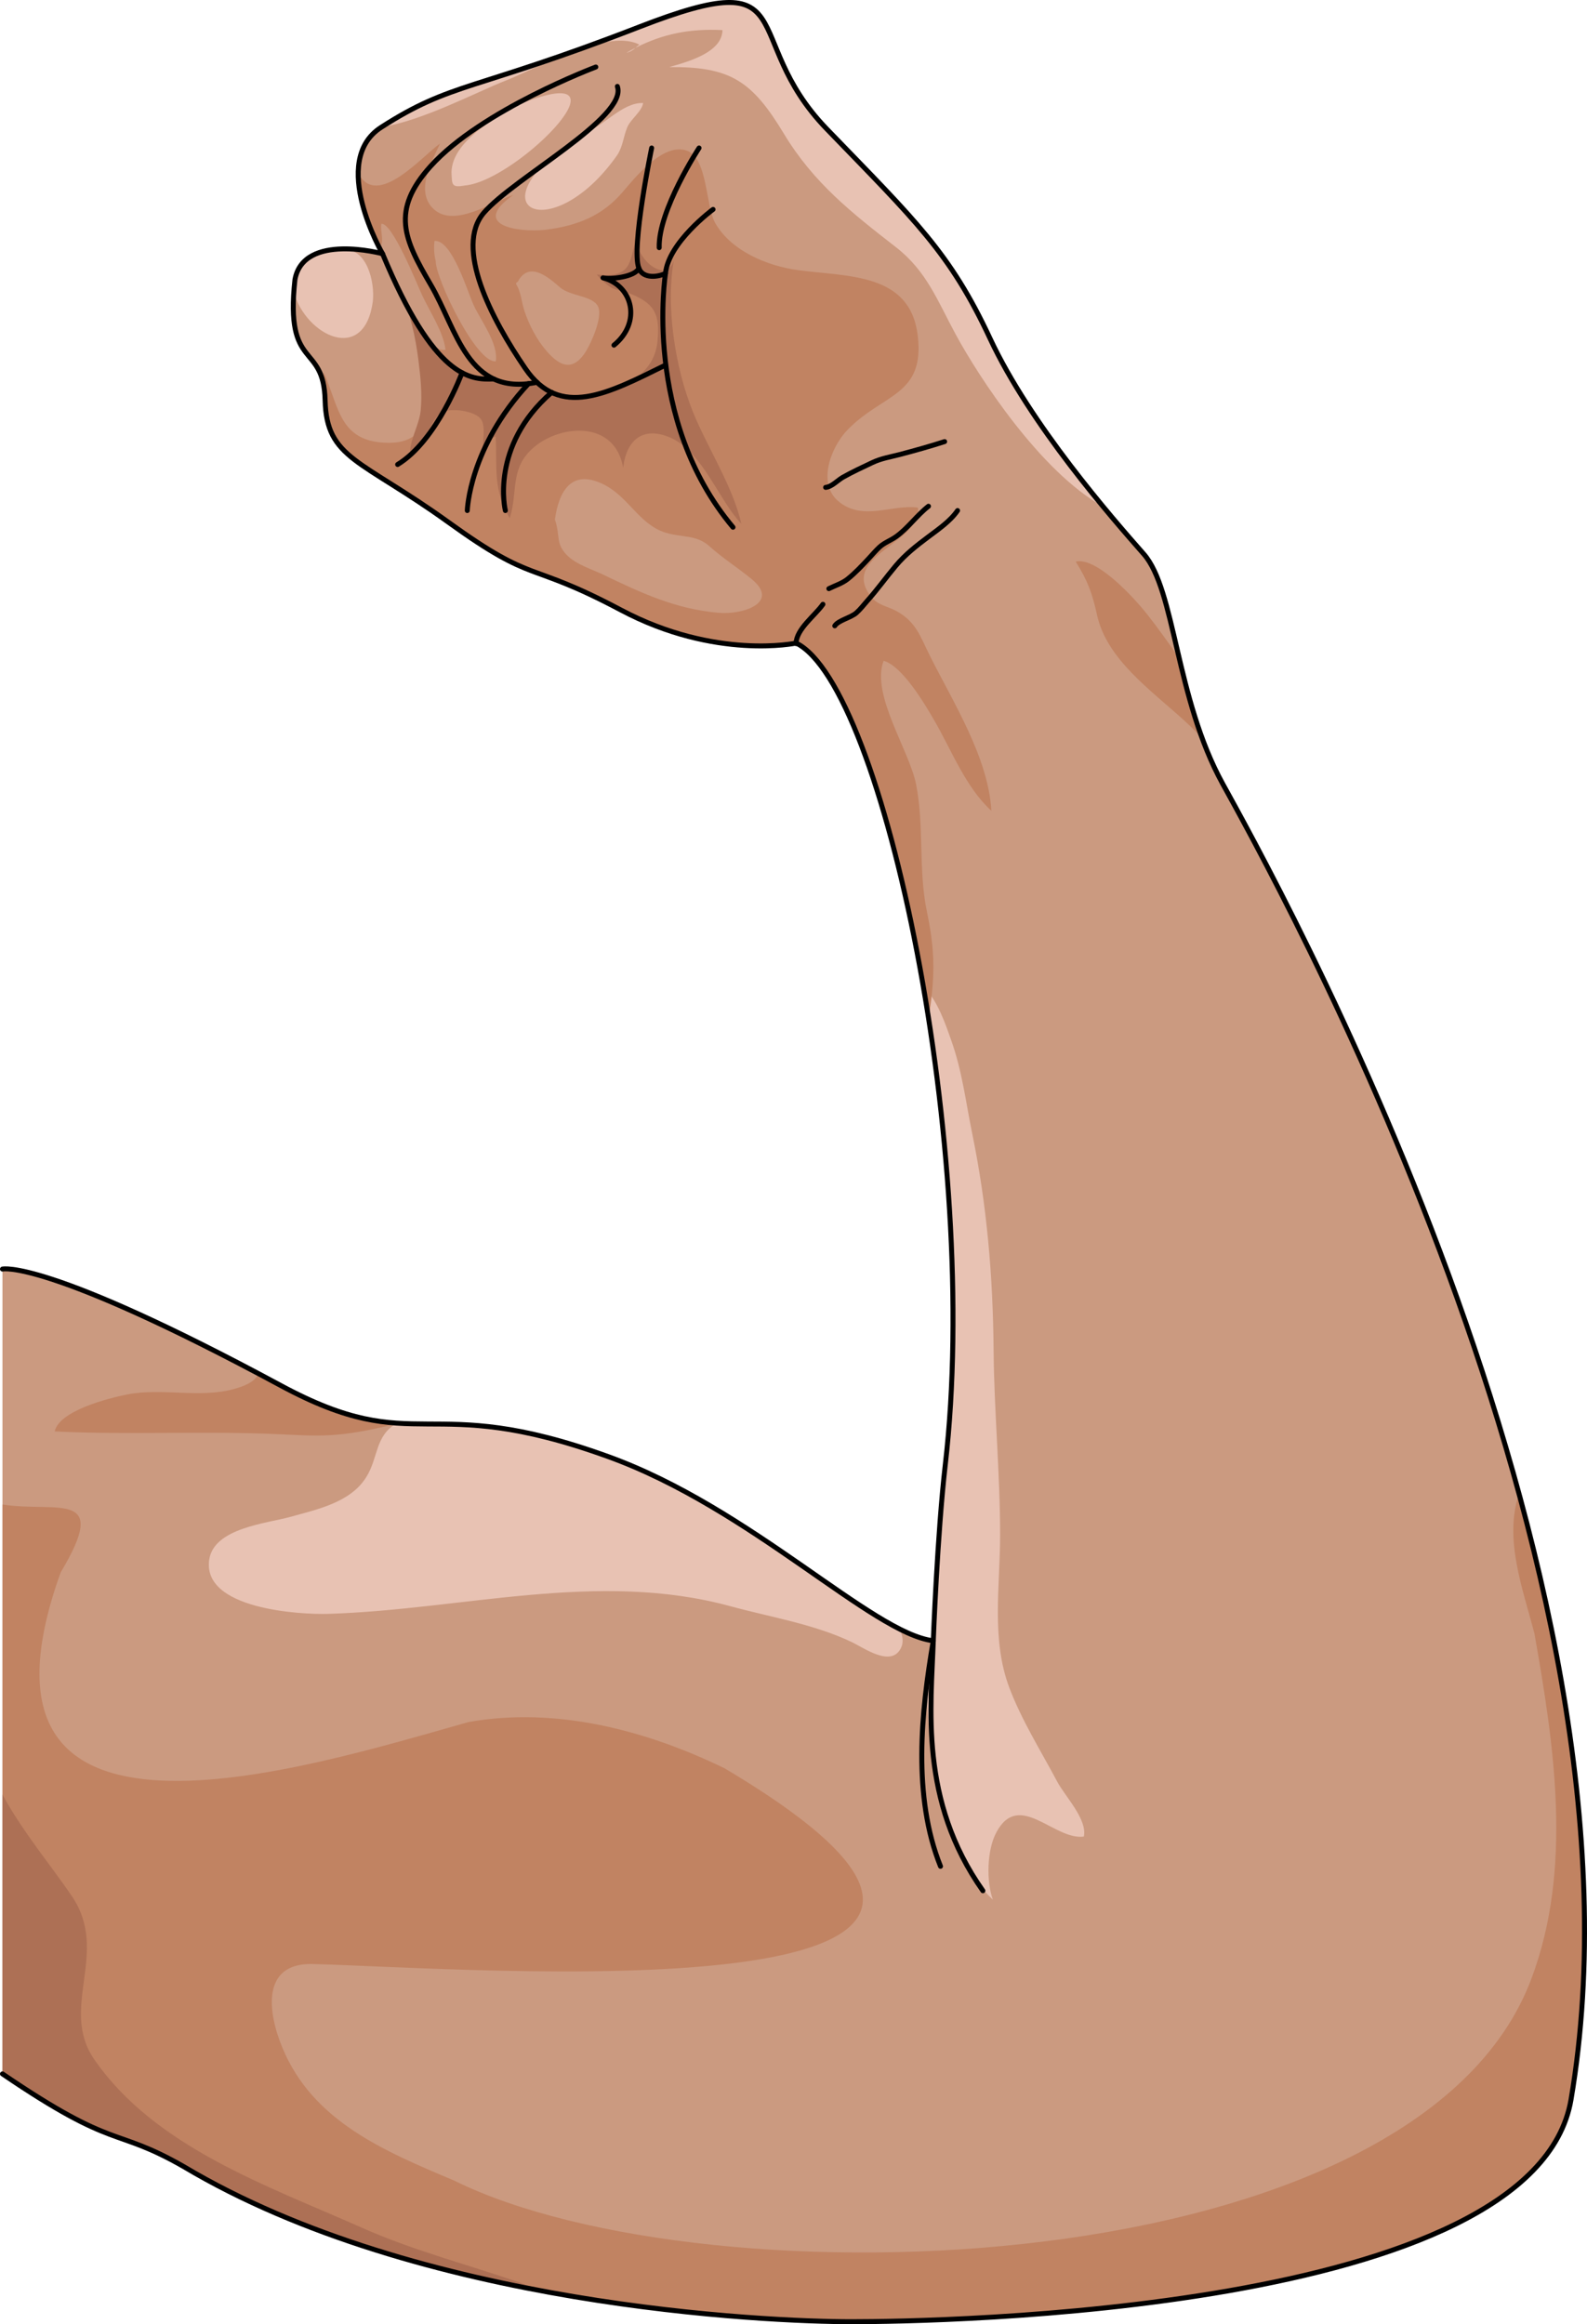 <?xml version="1.0" encoding="utf-8"?>
<!-- Generator: Adobe Illustrator 24.1.2, SVG Export Plug-In . SVG Version: 6.00 Build 0)  -->
<svg version="1.1" id="Camada_1" xmlns="http://www.w3.org/2000/svg" xmlns:xlink="http://www.w3.org/1999/xlink" x="0px" y="0px"
	 width="320.435px" height="469.156px" viewBox="0 0 320.435 469.156" enable-background="new 0 0 320.435 469.156"
	 xml:space="preserve">
<g>
	<path fill="#CB9A80" d="M0.496,256.171v162.464c23.019,15.657,22.377,10.58,36.583,18.7
		c47.413,28.279,117.877,31.322,134.843,31.322s137.886-1.743,145.281-44.803c6.611-38.884,0.484-82.128-10.496-122.321
		c-19.334-70.856-53.715-132.2-59.827-143.305c-1.634-2.968-2.993-6.061-4.135-9.196v-0.008c-2.017-5.428-3.418-10.963-4.644-16.107
		c0-0.008,0-0.008,0-0.008c-2.184-9.246-3.768-17.216-7.17-21.076c-1.959-2.234-4.894-5.561-8.229-9.613c0,0,0,0-0.008-0.008
		c-7.528-9.104-17.174-21.835-22.785-33.873c-8.12-17.399-15.082-23.786-33.015-42.344c-17.925-18.558-4.11-33.64-37.742-20.584
		c-4.077,1.584-7.72,2.943-11.005,4.127c-0.017,0-0.025,0.008-0.042,0.017c-1.234,0.45-2.418,0.867-3.552,1.267
		c-0.008,0-0.017,0.008-0.025,0.008c-20.651,7.262-25.661,7.237-37.433,14.79c-0.008,0-0.008,0-0.008,0
		c-0.042,0.025-0.092,0.05-0.133,0.083c-8.454,5.444-3.227,18.467-0.775,23.494c0.617,1.267,1.059,2.026,1.059,2.026
		s-0.017,0-0.042-0.008h-0.008c-0.467-0.125-4.194-1.067-8.112-0.967c-4.21,0.1-8.654,1.401-9.521,6.194
		c-0.1,0.909-0.175,1.759-0.225,2.551c-0.959,13.948,4.719,11.28,6.044,18.925c0.15,0.825,0.242,1.776,0.267,2.885
		c0.208,8.62,3.935,10.988,12.714,16.516c3.318,2.092,7.362,4.635,12.222,8.137c17.691,12.756,15.665,7.537,34.799,17.683
		c10.805,5.727,20.684,7.112,27.237,7.228c5.06,0.1,8.145-0.559,8.145-0.559c9.471,4.66,19.534,33.773,25.703,69.522
		c0.35,2.059,0.7,4.143,1.025,6.244c4.627,29.513,6.545,62.694,3.377,90.107c-1.034,8.937-1.734,21.043-2.101,28.563
		c-0.217,4.194-0.317,6.961-0.317,6.961c-1.976-0.242-4.244-1.084-6.795-2.368c-13.464-6.803-34.557-26.045-58.884-34.824
		c-22.869-8.27-32.081-6.069-42.369-6.728H80.39c-0.083-0.008-0.158-0.008-0.242-0.017c-6.278-0.425-12.997-1.959-23.494-7.612
		c-1.517-0.817-3.001-1.609-4.444-2.376C8.575,254.17,0.496,256.171,0.496,256.171z"/>
	<path fill="#E8C2B3" d="M66.3,325.769c27.154-0.834,54.441-8.854,81.203-1.534c8.187,2.234,16.832,3.577,24.561,7.27
		c2.393,1.15,8.037,5.236,9.913,1.017c0.484-1.084,0.3-2.351-0.325-3.685c-13.464-6.803-34.557-26.045-58.884-34.824
		c-22.869-8.27-32.081-6.069-42.369-6.728H80.39c-0.083-0.008-0.158-0.008-0.242-0.017c-4.452,2.509-3.71,6.928-6.203,10.913
		c-3.176,5.077-9.704,6.453-15.39,8.029c-4.694,1.3-15.307,2.226-16.299,8.554C40.681,324.86,60.681,325.944,66.3,325.769z"/>
	<path fill="#C18362" d="M217.2,113.366c2.418,3.877,3.335,6.344,4.31,10.788c1.951,8.921,10.846,15.132,17.608,21.293
		c1.251,1.142,2.459,2.334,3.626,3.577c-2.017-5.428-3.418-10.963-4.644-16.107c0-0.008,0-0.008,0-0.008
		c-2.084-3.076-4.218-6.019-6.353-8.754C229.272,120.978,221.511,112.366,217.2,113.366z"/>
	<path fill="#E8C2B3" d="M188.888,328.612c-0.342,4.652-2.026,9.129-1.759,13.889c0.759,13.689,2.968,31.339,13.339,40.96
		c-1.326-3.685-1.217-9.962,0.692-13.556c4.602-8.662,11.697,1.651,17.683,0.817c0.725-3.51-3.768-8.054-5.394-11.113
		c-3.318-6.244-7.153-12.322-9.654-18.933c-3.685-9.763-1.859-20.526-1.859-30.839c0-12.48-1.209-24.819-1.317-37.275
		c-0.125-14.815-1.325-29.121-4.285-43.578c-1.376-6.703-2.018-12.681-4.319-19.125c-0.875-2.459-2.81-8.37-5.553-10.53
		c0.35,2.059,0.7,4.143,1.025,6.244c4.627,29.513,6.545,62.694,3.377,90.107c-1.034,8.937-1.734,21.043-2.101,28.563
		C188.946,325.627,188.996,327.069,188.888,328.612z"/>
	<path fill="#E8C2B3" d="M77.097,25.619c7.97-1.126,19.559-7.237,24.894-9.304c3.068-1.192,7.745-3.601,12.539-5.486
		C93.879,18.091,88.868,18.066,77.097,25.619z"/>
	<path fill="#E8C2B3" d="M129.153,5.41c-4.077,1.584-7.72,2.943-11.005,4.127c4.202-1.334,8.204-1.918,10.955-0.534
		c-0.309,0.225-0.55,0.442-0.784,0.65c5.461-2.785,10.905-3.918,17.558-3.576c-0.083,4.452-6.711,6.328-10.755,7.461
		c12.331-0.092,16.691,2.735,23.169,13.473c5.994,9.929,13.706,15.965,22.618,22.893c6.186,4.81,8.354,10.747,12.039,17.558
		c4.552,8.437,17.141,27.837,29.746,34.749c-7.528-9.104-17.174-21.835-22.785-33.873c-8.12-17.399-15.082-23.786-33.015-42.344
		C148.97,7.436,162.785-7.646,129.153,5.41z"/>
	<path fill="#E8C2B3" d="M118.13,26.721c3.657-1.114,7.516-6.098,11.725-5.923c-0.27,1.744-2.511,3.223-3.21,4.916
		c-0.785,1.898-0.848,3.717-1.948,5.491C111.175,50.592,94.007,41.83,118.13,26.721z"/>
	<path fill="#E8C2B3" d="M102.761,21.937c27.821-12.044,1.938,14.637-8.931,15.508c-2.726,0.495-2.557-0.189-2.668-2.73
		C91.349,28.835,98.888,24.708,102.761,21.937z"/>
	<path fill="#E8C2B3" d="M59.33,58.992c2.443,8.762,14.24,14.598,15.949,1.834c0.425-3.902-1.176-10.872-6.153-10.471
		c-0.025-0.033-0.042-0.075-0.05-0.108c-4.21,0.1-8.654,1.401-9.521,6.194C59.456,57.35,59.38,58.2,59.33,58.992z"/>
	<path fill="#C18362" d="M317.198,423.855c-7.39,43.06-128.31,44.8-145.28,44.8c-8.98,0-32.97-0.85-60.59-5.86
		c-24.54-4.44-51.95-12.16-74.25-25.46c-14.21-8.12-13.56-3.04-36.58-18.7v-114.94c11,1.73,21.89-3.2,11.76,13.69
		c-22.49,62.49,49.21,39.53,82.37,30.22c17.62-3.14,35.86,1.65,51.67,9.34c86.33,51.28-52.24,40.26-83.41,39.5
		c-10.07-0.08-8.89,9.66-5.85,16.95c6.19,14.88,20.67,20.86,34.64,26.76c51.13,25.29,194.44,21.07,217.55-40.79
		c8.35-22.25,4.6-46.94,0.6-69.59c-2.35-9.08-6.21-19.1-3.12-28.24C317.688,341.726,323.818,384.966,317.198,423.855z"/>
	<path fill="#AD7055" d="M111.328,462.795c-24.54-4.44-51.95-12.16-74.25-25.46c-14.21-8.12-13.56-3.04-36.58-18.7v-56.38
		c4.12,7.59,10.08,14.65,14.09,20.62c7.6,11.33-2.72,22.46,4.44,32.83c12.27,17.75,34.94,25.48,54.02,33.97
		c11.02,4.9,22.23,7.62,33.49,11.64C107.848,461.786,109.508,462.266,111.328,462.795z"/>
	<path fill="#C18362" d="M11.042,288.944c14.89,0.734,29.913-0.117,44.828,0.542c8.354,0.358,12.297,0.942,24.519-2.201
		c-6.353-0.4-13.106-1.901-23.735-7.628c-1.517-0.817-3.001-1.609-4.444-2.376c-0.784,1.784-3.185,2.618-5.102,3.135
		c-6.886,1.859-14.365-0.292-21.326,1.05C21.822,282.233,11.959,284.775,11.042,288.944z"/>
	<path fill="#C18362" d="M65.375,77.917c0.15,0.825,0.242,1.776,0.267,2.885c0.292,11.889,7.253,11.889,24.936,24.652
		c17.691,12.756,15.665,7.537,34.799,17.683c19.142,10.154,35.382,6.67,35.382,6.67c10.021,4.927,20.693,37.208,26.729,75.767
		c0.534-3.377,0.967-6.736,0.967-10.43c-0.008-4.252-0.567-7.528-1.351-11.38c-1.676-8.195-0.484-17.099-2.134-25.436
		c-1.367-6.903-9.154-18.125-6.553-24.945c3.81,1.076,8.345,8.787,10.238,12.056c3.451,5.961,6.319,13.489,11.513,18.225
		c-0.584-10.696-7.737-21.951-12.389-31.247c-1.959-3.91-2.785-6.87-6.736-9.046c-1.909-1.05-3.752-1.142-5.161-2.926
		c-6.495-8.237,10.446-10.913,9.454-17.975c-5.177-0.742-11.088,2.843-16.049-1.276c-4.302-3.577-1.559-10.93,1.867-14.456
		c7.17-7.353,15.574-6.82,14.156-18.942c-1.501-12.772-14.106-11.905-24.169-13.264c-6.161-0.825-13.481-3.835-16.724-9.496
		c-1.976-3.468-1.501-13.164-5.769-14.64c-4.819-1.659-10.496,5.552-13.014,8.47c-3.81,4.394-8.57,6.678-15.582,7.528
		c-5.594,0.55-15.132-0.917-6.419-7.028c-4.119,1.3-11.889,6.711-16.074,2.835c-3.86-3.577-0.3-9.779,1.292-13.206
		c-3.285,2.151-12.7,13.396-16.527,5.934c0.205,5.493,1.854,9.889,3.855,14.266c0.225,0.509,0.475,1.017,0.75,1.517
		c0.075,0.167,0.167,0.334,0.258,0.5h0.008c0.208,0.392,3.268,7.211,3.468,7.62c1.267,2.543,2.518,4.719,3.577,6.845
		c1.792,3.577,3.035,6.987,2.86,11.664c-0.225,6.028-1.034,12.122-8.695,12.047c-10.029-0.092-9.913-7.387-13.089-14.281
		C65.4,76.016,65.416,76.967,65.375,77.917z"/>
	<path fill="#CB9A80" d="M76.93,50.713c0.075,0.167,0.167,0.334,0.258,0.5h0.008c0.208,0.392,3.268,7.211,3.468,7.62
		c1.267,2.543,2.518,4.719,3.577,6.845c1.692,2.384,3.476,5.227,5.719,4.936c-0.425-3.593-3.093-7.545-4.677-10.922
		c-1.159-2.459-6.028-14.756-8.287-14.515c-0.217,1.451,0.483,3.21-0.042,4.31C76.955,49.88,76.947,50.288,76.93,50.713z"/>
	<path fill="#AD7055" d="M120.595,55.43c6.927,0.62,6.479-2.291,7.828-7.265c0.339,4.957,7.075,9.682,7.828,3.286
		c-2.015,9.857,0.016,22.752,3.717,31.833c2.882,7.071,8.143,15.193,9.704,22.437c-4.513-4.749-7.912-14.598-14.266-17.363
		c-5.676-2.47-8.978,0.576-9.582,6.086c-1.63-9.538-12.381-8.851-17.941-4.228c-5.094,4.236-3.229,9.147-4.971,14.384
		c-3.407-5.817-2.527-10.199-2.826-16.481c-1.211,0.574-1.786,0.311-2.578,1.976c0.022-1.619,0.535-4.287-0.436-5.532
		c-1.303-1.672-6.119-2.303-7.795-1.305c-2.471,1.471-3.468,6.634-6.469,8.724c-0.243-3.063,1.839-6.039,2.139-9.175
		c0.317-3.317-0.038-6.763-0.452-10.019c-0.608-4.783-1.64-9.766-3.83-13.96c1.091,4.933,7.973,13.675,11.628,15.816
		c3.218,1.885,4.404,1.885,7.401,1.851c0,0,2.075,0.828,4.833,1.072c1.794,0.159,3.778-0.5,3.778-0.5
		c2.825,2.531,6.254,3.916,11.999,2.596c6.367-1.463,11.943-4.494,12.474-10.976c0.395-4.828-0.305-7.123-4.846-9.129
		c-1.416-0.626-2.85-0.776-4.293-1.402C122.379,57.61,120.131,55.109,120.595,55.43z"/>
	<path fill="none" stroke="#000000" stroke-linecap="round" stroke-linejoin="round" stroke-miterlimit="10" d="M0.5,256.171
		c0,0,8.619-2.135,56.153,23.489c27.838,15.007,29.111,0.969,66.116,14.354c28.926,10.439,53.268,35.668,65.673,37.19
		c0,0,0.816-21.612,2.422-35.523c7.3-63.216-12.419-157.171-30.107-165.871c0,0-16.239,3.48-35.378-6.67s-17.109-4.93-34.798-17.689
		S65.933,92.693,65.643,80.803c-0.29-11.889-8.12-5.8-6.09-24.359c1.74-9.569,17.689-5.22,17.689-5.22s-10.874-18.704-0.29-25.519
		c14.269-9.187,18.559-7.25,52.197-20.299s19.818,2.03,37.748,20.589s24.889,24.939,33.008,42.338
		c8.12,17.399,24.649,36.248,31.028,43.498c6.38,7.25,6.38,28.998,15.949,46.397s88.59,158.186,70.321,265.625
		c-7.395,43.063-128.318,44.802-145.282,44.802s-87.43-3.045-134.842-31.318c-14.209-8.12-13.568-3.045-36.58-18.704"/>
	<path fill="none" stroke="#000000" stroke-linecap="round" stroke-linejoin="round" stroke-miterlimit="10" d="M188.443,331.204
		c-0.427,13.339-2.892,32.188,10.013,50.457"/>
	<path fill="none" stroke="#000000" stroke-linecap="round" stroke-linejoin="round" stroke-miterlimit="10" d="M189.901,376.731
		c-5.655-14.064-3.93-31.19-1.458-45.527"/>
	<path fill="none" stroke="#000000" stroke-linecap="round" stroke-linejoin="round" stroke-miterlimit="10" d="M193.345,103.059
		c-1.442,2.118-3.882,3.784-5.905,5.305c-2.413,1.814-4.629,3.532-6.579,5.854c-1.964,2.339-3.736,4.821-5.771,7.094
		c-0.731,0.816-1.351,1.667-2.179,2.398c-1.119,0.988-3.657,1.509-4.36,2.621"/>
	<path fill="none" stroke="#000000" stroke-linecap="round" stroke-linejoin="round" stroke-miterlimit="10" d="M187.472,102.189
		c-2.322,1.809-4.117,4.386-6.501,6.109c-1.083,0.783-2.404,1.23-3.399,2.15c-0.738,0.683-1.421,1.495-2.108,2.23
		c-1.38,1.475-2.724,2.933-4.31,4.201c-1.112,0.889-2.522,1.312-3.8,1.948"/>
	<path fill="none" stroke="#000000" stroke-linecap="round" stroke-linejoin="round" stroke-miterlimit="10" d="M160.721,129.919
		c0.09-2.969,3.818-5.623,5.437-7.938"/>
	<path fill="none" stroke="#000000" stroke-linecap="round" stroke-linejoin="round" stroke-miterlimit="10" d="M190.735,89.14
		c-2.972,0.957-6.018,1.807-9.036,2.601c-1.932,0.508-3.72,0.766-5.577,1.642c-1.962,0.926-4.028,1.882-5.913,2.946
		c-1.08,0.609-2.238,1.931-3.506,2.054"/>
	<path fill="none" stroke="#000000" stroke-linecap="round" stroke-linejoin="round" stroke-miterlimit="10" d="M123.966,69.675
		c5.587-4.536,3.879-11.998-2.211-13.593c1.296,0.339,6.481-0.109,7.241-1.957c0.662,1.889,3.199,2.03,5.374,1.087
		c0,0-4.684,29.415,13.629,51.218"/>
	<path fill="none" stroke="#000000" stroke-linecap="round" stroke-linejoin="round" stroke-miterlimit="10" d="M134.369,55.212
		c0.58-6.307,9.606-12.941,9.606-12.941"/>
	<path fill="none" stroke="#000000" stroke-linecap="round" stroke-linejoin="round" stroke-miterlimit="10" d="M141.147,29.875
		c0,0-8.265,12.614-8.047,20.118"/>
	<path fill="none" stroke="#000000" stroke-linecap="round" stroke-linejoin="round" stroke-miterlimit="10" d="M131.578,29.875
		c0,0-4.187,20.226-2.583,24.25"/>
	<path fill="none" stroke="#000000" stroke-linecap="round" stroke-linejoin="round" stroke-miterlimit="10" d="M134.369,73.699
		c-11.744,5.8-21.314,10.874-28.273,0.725c-6.96-10.149-14.354-24.504-8.41-31.463s29.143-19.284,26.968-25.519"/>
	<path fill="none" stroke="#000000" stroke-linecap="round" stroke-linejoin="round" stroke-miterlimit="10" d="M120.305,13.527
		c0,0-23.102,8.665-33.348,20.009c-8.12,8.989-5.365,14.789,0,23.924c5.365,9.134,7.411,22.601,21.467,19.71"/>
	<path fill="none" stroke="#000000" stroke-linecap="round" stroke-linejoin="round" stroke-miterlimit="10" d="M99.695,76.496
		c-4.764,0.247-12.013-0.188-22.453-25.271"/>
	<path fill="none" stroke="#000000" stroke-linecap="round" stroke-linejoin="round" stroke-miterlimit="10" d="M80.287,93.762
		c7.975-4.839,13.002-18.519,13.002-18.519"/>
	<path fill="none" stroke="#000000" stroke-linecap="round" stroke-linejoin="round" stroke-miterlimit="10" d="M94.351,103.059
		c0,0,0.357-12.729,12.358-25.612"/>
	<path fill="none" stroke="#000000" stroke-linecap="round" stroke-linejoin="round" stroke-miterlimit="10" d="M102.036,103.059
		c0,0-3.204-12.968,9.345-23.847"/>
	<path fill="#CB9A80" d="M104.791,56.445c2.372-3.696,6.153-0.27,8.273,1.562c2.111,1.825,6.641,1.656,7.691,3.876
		c1.031,2.181-1.594,7.953-2.907,9.721c-2.56,3.449-5.062,2.055-7.511-0.774c-2.016-2.329-3.487-5.204-4.45-8.075
		c-0.584-1.743-0.693-3.936-1.71-5.445C104.309,56.771,104.455,57.242,104.791,56.445z"/>
	<path fill="#CB9A80" d="M87.972,52.675c-0.337-1.304-0.397-2.714-0.246-4.043c3.547-0.316,6.668,10.278,7.927,13.005
		c1.433,3.102,5.005,7.7,4.454,11.293C96.171,73.375,87.938,56.181,87.972,52.675z"/>
	<path fill="#CB9A80" d="M112.04,104.872c0.811-5.771,3.353-10.163,9.62-7.196c5.222,2.472,7.316,8.143,12.666,9.826
		c3.303,1.039,6.279,0.386,8.898,2.747c2.74,2.469,5.715,4.317,8.556,6.657c5.757,4.742-1.766,7.241-6.751,6.79
		c-8.793-0.795-15.574-4.026-23.334-7.74c-2.88-1.378-6.438-2.273-8.205-5.139C112.418,109.077,112.972,107.506,112.04,104.872z"/>
	<path fill="#E8C2B3" d="M126.452,10.671c0.951-0.25,1.401-0.609,1.867-1.017C127.702,9.97,127.077,10.312,126.452,10.671z"/>
</g>
</svg>
